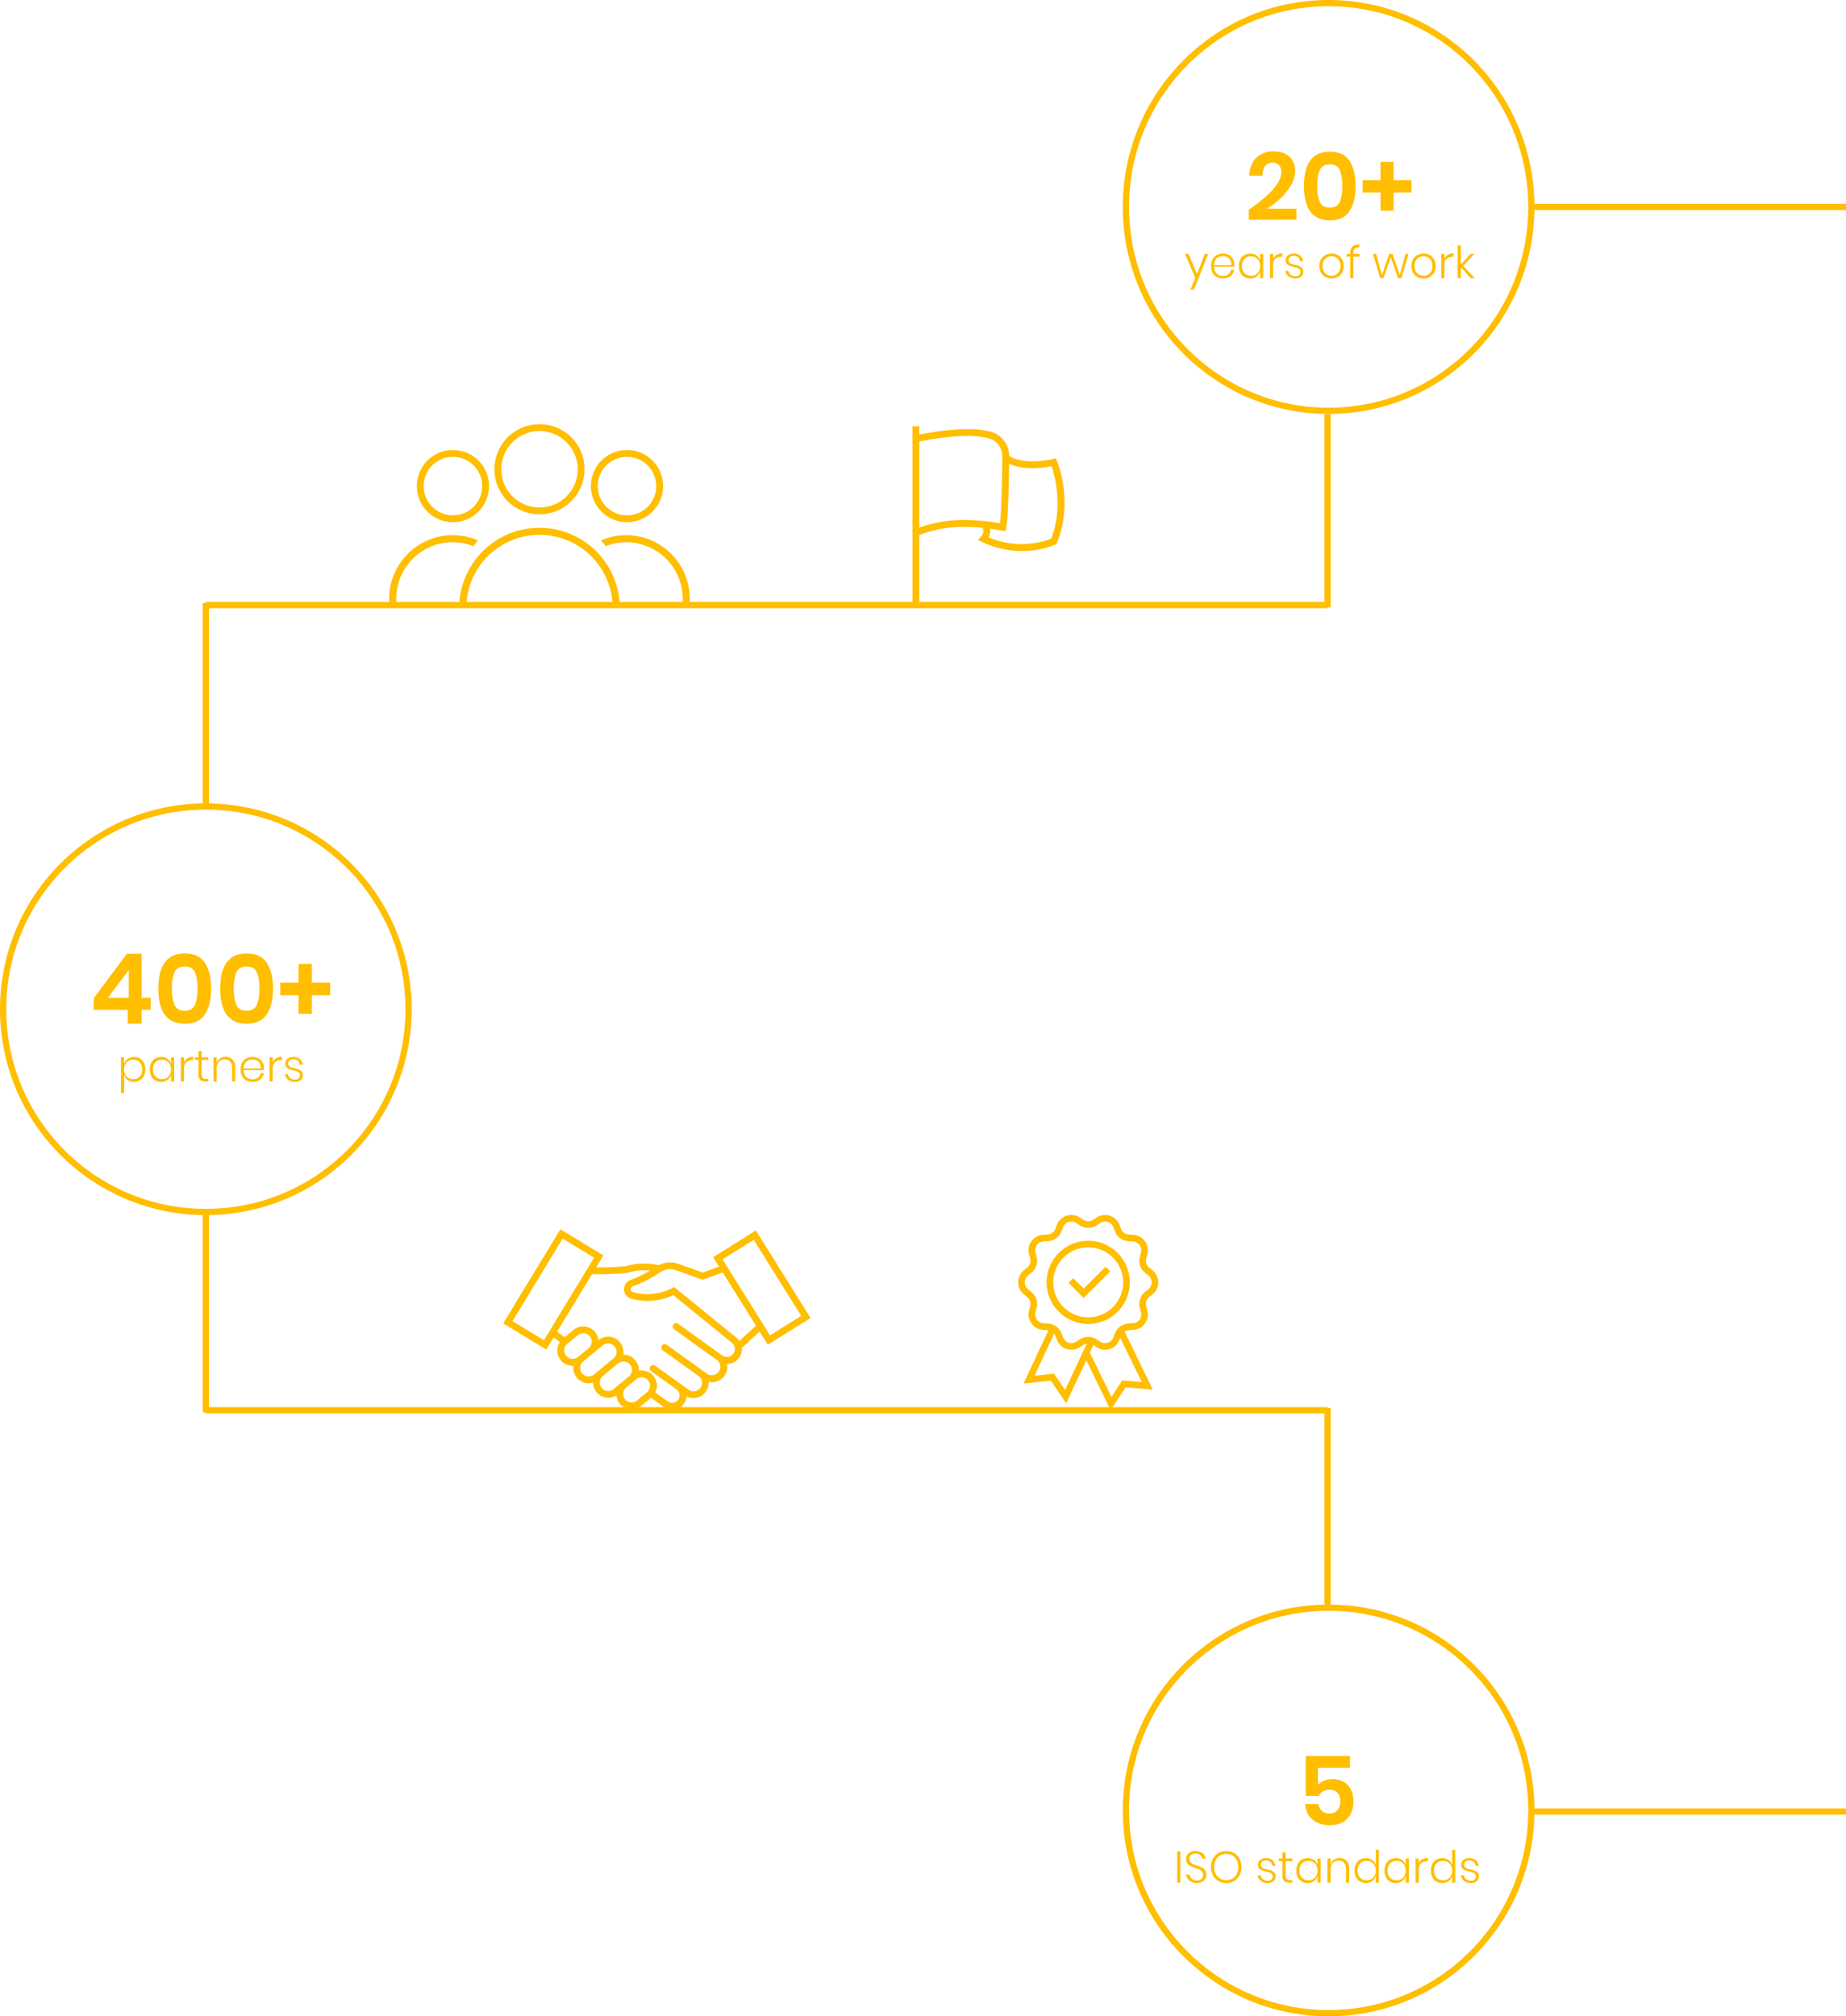 <svg xmlns="http://www.w3.org/2000/svg" width="829.559" height="906" viewBox="0 0 829.559 906">
  <g id="eng" transform="translate(811.232 -4826.5)">
    <g id="Path_5710" data-name="Path 5710" transform="translate(-306.674 4826.5)" fill="none">
      <path d="M92.5,0C143.586,0,185,41.638,185,93s-41.414,93-92.5,93S0,144.362,0,93,41.414,0,92.5,0Z" stroke="none"/>
      <path d="M 92.5 2.8 C 86.413 2.8 80.331 3.416 74.422 4.632 C 68.665 5.816 63.002 7.584 57.591 9.885 C 52.276 12.145 47.151 14.942 42.356 18.199 C 37.605 21.426 33.138 25.132 29.078 29.214 C 25.018 33.296 21.331 37.788 18.122 42.564 C 14.881 47.387 12.098 52.542 9.85 57.886 C 7.56 63.329 5.802 69.025 4.623 74.816 C 3.413 80.759 2.8 86.877 2.8 93 C 2.8 99.123 3.413 105.241 4.623 111.184 C 5.802 116.975 7.56 122.671 9.85 128.114 C 12.098 133.458 14.881 138.613 18.122 143.436 C 21.331 148.212 25.018 152.704 29.078 156.786 C 33.138 160.868 37.605 164.574 42.356 167.801 C 47.151 171.058 52.276 173.855 57.591 176.115 C 63.002 178.416 68.665 180.184 74.422 181.368 C 80.331 182.584 86.413 183.2 92.5 183.2 C 98.587 183.2 104.669 182.584 110.578 181.368 C 116.335 180.184 121.998 178.416 127.409 176.115 C 132.724 173.855 137.849 171.058 142.644 167.801 C 147.395 164.574 151.862 160.868 155.922 156.786 C 159.982 152.704 163.669 148.212 166.878 143.436 C 170.119 138.613 172.902 133.458 175.15 128.114 C 177.44 122.671 179.198 116.975 180.377 111.184 C 181.587 105.241 182.2 99.123 182.2 93 C 182.2 86.877 181.587 80.759 180.377 74.816 C 179.198 69.025 177.44 63.329 175.15 57.886 C 172.902 52.542 170.119 47.387 166.878 42.564 C 163.669 37.788 159.982 33.296 155.922 29.214 C 151.862 25.132 147.395 21.426 142.644 18.199 C 137.849 14.942 132.724 12.145 127.409 9.885 C 121.998 7.584 116.335 5.816 110.578 4.632 C 104.669 3.416 98.587 2.8 92.5 2.8 M 92.5 0 C 143.586 0 185 41.638 185 93 C 185 144.362 143.586 186 92.5 186 C 41.414 186 0 144.362 0 93 C 0 41.638 41.414 0 92.5 0 Z" stroke="none" fill="#ffbe00"/>
    </g>
    <g id="Path_5713" data-name="Path 5713" transform="translate(-811.232 5187.5)" fill="none">
      <path d="M92.5,0A92.5,92.5,0,1,1,0,92.5,92.5,92.5,0,0,1,92.5,0Z" stroke="none"/>
      <path d="M 92.5 2.8 C 86.412 2.8 80.329 3.413 74.419 4.622 C 68.661 5.801 62.998 7.559 57.586 9.848 C 52.271 12.096 47.145 14.878 42.35 18.118 C 37.599 21.327 33.132 25.013 29.073 29.073 C 25.013 33.132 21.327 37.599 18.118 42.35 C 14.878 47.145 12.096 52.271 9.848 57.586 C 7.559 62.998 5.801 68.661 4.622 74.419 C 3.413 80.329 2.8 86.412 2.8 92.5 C 2.8 98.588 3.413 104.671 4.622 110.581 C 5.801 116.339 7.559 122.002 9.848 127.414 C 12.096 132.729 14.878 137.855 18.118 142.65 C 21.327 147.401 25.013 151.868 29.073 155.927 C 33.132 159.987 37.599 163.673 42.35 166.882 C 47.145 170.122 52.271 172.904 57.586 175.152 C 62.998 177.441 68.661 179.199 74.419 180.378 C 80.329 181.587 86.412 182.2 92.5 182.2 C 98.588 182.2 104.671 181.587 110.581 180.378 C 116.339 179.199 122.002 177.441 127.414 175.152 C 132.729 172.904 137.855 170.122 142.65 166.882 C 147.401 163.673 151.868 159.987 155.927 155.927 C 159.987 151.868 163.673 147.401 166.882 142.65 C 170.122 137.855 172.904 132.729 175.152 127.414 C 177.441 122.002 179.199 116.339 180.378 110.581 C 181.587 104.671 182.2 98.588 182.2 92.5 C 182.2 86.412 181.587 80.329 180.378 74.419 C 179.199 68.661 177.441 62.998 175.152 57.586 C 172.904 52.271 170.122 47.145 166.882 42.35 C 163.673 37.599 159.987 33.132 155.927 29.073 C 151.868 25.013 147.401 21.327 142.65 18.118 C 137.855 14.878 132.729 12.096 127.414 9.848 C 122.002 7.559 116.339 5.801 110.581 4.622 C 104.671 3.413 98.588 2.8 92.5 2.8 M 92.5 0 C 143.586 0 185 41.414 185 92.5 C 185 143.586 143.586 185 92.5 185 C 41.414 185 0 143.586 0 92.5 C 0 41.414 41.414 0 92.5 0 Z" stroke="none" fill="#ffbe00"/>
    </g>
    <g id="Path_5706" data-name="Path 5706" transform="translate(-306.674 5547.5)" fill="none">
      <path d="M92.5,0A92.5,92.5,0,1,1,0,92.5,92.5,92.5,0,0,1,92.5,0Z" stroke="none"/>
      <path d="M 92.5 2.8 C 86.412 2.8 80.329 3.413 74.419 4.622 C 68.661 5.801 62.998 7.559 57.586 9.848 C 52.271 12.096 47.145 14.878 42.35 18.118 C 37.599 21.327 33.132 25.013 29.073 29.073 C 25.013 33.132 21.327 37.599 18.118 42.35 C 14.878 47.145 12.096 52.271 9.848 57.586 C 7.559 62.998 5.801 68.661 4.622 74.419 C 3.413 80.329 2.8 86.412 2.8 92.5 C 2.8 98.588 3.413 104.671 4.622 110.581 C 5.801 116.339 7.559 122.002 9.848 127.414 C 12.096 132.729 14.878 137.855 18.118 142.65 C 21.327 147.401 25.013 151.868 29.073 155.927 C 33.132 159.987 37.599 163.673 42.35 166.882 C 47.145 170.122 52.271 172.904 57.586 175.152 C 62.998 177.441 68.661 179.199 74.419 180.378 C 80.329 181.587 86.412 182.2 92.5 182.2 C 98.588 182.2 104.671 181.587 110.581 180.378 C 116.339 179.199 122.002 177.441 127.414 175.152 C 132.729 172.904 137.855 170.122 142.65 166.882 C 147.401 163.673 151.868 159.987 155.927 155.927 C 159.987 151.868 163.673 147.401 166.882 142.65 C 170.122 137.855 172.904 132.729 175.152 127.414 C 177.441 122.002 179.199 116.339 180.378 110.581 C 181.587 104.671 182.2 98.588 182.2 92.5 C 182.2 86.412 181.587 80.329 180.378 74.419 C 179.199 68.661 177.441 62.998 175.152 57.586 C 172.904 52.271 170.122 47.145 166.882 42.35 C 163.673 37.599 159.987 33.132 155.927 29.073 C 151.868 25.013 147.401 21.327 142.65 18.118 C 137.855 14.878 132.729 12.096 127.414 9.848 C 122.002 7.559 116.339 5.801 110.581 4.622 C 104.671 3.413 98.588 2.8 92.5 2.8 M 92.5 0 C 143.586 0 185 41.414 185 92.5 C 185 143.586 143.586 185 92.5 185 C 41.414 185 0 143.586 0 92.5 C 0 41.414 41.414 0 92.5 0 Z" stroke="none" fill="#ffbe00"/>
    </g>
    <path id="Path_5711" data-name="Path 5711" d="M-36.335-4.773q14.577-10.1,14.577-16.77a4.821,4.821,0,0,0-.968-3.182,3.725,3.725,0,0,0-3.031-1.161q-4.257,0-4.515,5.805h-5.891q.258-5.375,3.268-8.149A10.8,10.8,0,0,1-25.284-31q4.687,0,7.2,2.429A8.582,8.582,0,0,1-15.566-22.1a12.577,12.577,0,0,1-1.871,6.385,25.923,25.923,0,0,1-4.752,5.891A37.308,37.308,0,0,1-28.251-5.2h13.287V-.258H-36.335Zm24.768-10.664Q-11.567,0,.043,0,6.192,0,8.9-4.128T11.61-15.437q0-7.138-2.709-11.266T.043-30.831Q-11.567-30.831-11.567-15.437Zm17.2,0a18.01,18.01,0,0,1-1.139,7.2Q3.354-5.719.043-5.719q-3.354,0-4.494-2.516a18.01,18.01,0,0,1-1.139-7.2A17.873,17.873,0,0,1-4.451-22.6q1.14-2.516,4.494-2.516,3.311,0,4.451,2.516A17.873,17.873,0,0,1,5.633-15.437Zm31.089,2.924H28.681v8.17H22.833v-8.17H14.792V-18.06h8.041v-8.213h5.848v8.213h8.041ZM-63.46,15.08l3.8,9.1,3.5-9.1h1.56l-6.42,16.08h-1.6l2.2-5.28-4.6-10.8Zm15.4,9.9a4.054,4.054,0,0,0,2.48-.74,2.972,2.972,0,0,0,1.2-2h1.48a4.445,4.445,0,0,1-1.66,2.82A5.36,5.36,0,0,1-48,26.14a5.622,5.622,0,0,1-2.77-.67,4.694,4.694,0,0,1-1.89-1.94,6.245,6.245,0,0,1-.68-2.99,6.245,6.245,0,0,1,.68-2.99,4.694,4.694,0,0,1,1.89-1.94A5.623,5.623,0,0,1-48,14.94a5.481,5.481,0,0,1,2.77.67,4.548,4.548,0,0,1,1.78,1.79,5.019,5.019,0,0,1,.61,2.44,5.975,5.975,0,0,1-.08,1.02h-9.04a4.607,4.607,0,0,0,.57,2.31,3.439,3.439,0,0,0,1.43,1.37A4.189,4.189,0,0,0-48.06,24.98Zm.06-8.9a4.277,4.277,0,0,0-1.94.44,3.472,3.472,0,0,0-1.43,1.35,4.59,4.59,0,0,0-.59,2.27h7.72a4.029,4.029,0,0,0-.44-2.26,3.274,3.274,0,0,0-1.4-1.36A4.233,4.233,0,0,0-48,16.08Zm12.28-1.14a4.646,4.646,0,0,1,2.83.86,4.352,4.352,0,0,1,1.61,2.28v-3h1.38V26h-1.38V23a4.352,4.352,0,0,1-1.61,2.28,4.646,4.646,0,0,1-2.83.86,5.176,5.176,0,0,1-2.65-.68,4.642,4.642,0,0,1-1.82-1.95,6.436,6.436,0,0,1-.65-2.97,6.482,6.482,0,0,1,.65-2.99,4.6,4.6,0,0,1,1.81-1.94A5.221,5.221,0,0,1-35.72,14.94Zm.36,1.24a3.876,3.876,0,0,0-2.95,1.17,4.446,4.446,0,0,0-1.11,3.19,4.446,4.446,0,0,0,1.11,3.19,3.876,3.876,0,0,0,2.95,1.17,4.085,4.085,0,0,0,2.09-.54,3.8,3.8,0,0,0,1.46-1.53,4.779,4.779,0,0,0,.53-2.29,4.779,4.779,0,0,0-.53-2.29,3.8,3.8,0,0,0-1.46-1.53A4.085,4.085,0,0,0-35.36,16.18Zm9.92,1.16a3.689,3.689,0,0,1,1.54-1.82,4.9,4.9,0,0,1,2.58-.64V16.4h-.46a4,4,0,0,0-2.62.85,3.378,3.378,0,0,0-1.04,2.77V26h-1.42V15.08h1.42Zm9.28-2.4a4.2,4.2,0,0,1,2.86.94,4.03,4.03,0,0,1,1.32,2.54h-1.34a2.711,2.711,0,0,0-.87-1.75,2.853,2.853,0,0,0-2.01-.69,2.492,2.492,0,0,0-1.69.53,1.775,1.775,0,0,0-.61,1.41,1.453,1.453,0,0,0,.39,1.06,2.537,2.537,0,0,0,.97.61,13.363,13.363,0,0,0,1.56.43,14.031,14.031,0,0,1,1.93.57,3.11,3.11,0,0,1,1.25.91,2.532,2.532,0,0,1,.52,1.68,2.676,2.676,0,0,1-.97,2.13,3.817,3.817,0,0,1-2.57.83,4.882,4.882,0,0,1-3.08-.93,3.721,3.721,0,0,1-1.42-2.55h1.36a2.571,2.571,0,0,0,.94,1.76,3.371,3.371,0,0,0,2.22.68,2.286,2.286,0,0,0,1.62-.54,1.826,1.826,0,0,0,.58-1.4,1.557,1.557,0,0,0-.4-1.12,2.5,2.5,0,0,0-.99-.63,15.843,15.843,0,0,0-1.61-.45,14.378,14.378,0,0,1-1.89-.56,3.014,3.014,0,0,1-1.21-.87,2.411,2.411,0,0,1-.5-1.61,2.678,2.678,0,0,1,.98-2.16A4.016,4.016,0,0,1-16.16,14.94Zm16.98,0a5.737,5.737,0,0,1,2.79.67,4.786,4.786,0,0,1,1.93,1.94,6.1,6.1,0,0,1,.7,2.99,6.042,6.042,0,0,1-.7,2.98,4.869,4.869,0,0,1-1.93,1.94,5.669,5.669,0,0,1-2.79.68,5.726,5.726,0,0,1-2.8-.68,4.9,4.9,0,0,1-1.95-1.95,5.987,5.987,0,0,1-.71-2.97,6.03,6.03,0,0,1,.71-2.99,4.833,4.833,0,0,1,1.95-1.94A5.8,5.8,0,0,1,.82,14.94Zm0,1.22a4.259,4.259,0,0,0-2,.48,3.609,3.609,0,0,0-1.48,1.47,4.87,4.87,0,0,0-.56,2.43,4.813,4.813,0,0,0,.56,2.42,3.624,3.624,0,0,0,1.48,1.46,4.259,4.259,0,0,0,2,.48,4.159,4.159,0,0,0,1.97-.48,3.642,3.642,0,0,0,1.47-1.46,4.813,4.813,0,0,0,.56-2.42,4.87,4.87,0,0,0-.56-2.43,3.627,3.627,0,0,0-1.47-1.47A4.159,4.159,0,0,0,.82,16.16Zm12.54-3.98a3.05,3.05,0,0,0-2.13.55,2.525,2.525,0,0,0-.61,1.91v.44h2.74v1.24H10.62V26H9.22V16.32H7.6V15.08H9.22v-.54a3.569,3.569,0,0,1,1-2.76,4.283,4.283,0,0,1,3.14-.84Zm22.06,2.9L32.2,26H30.72l-3.28-9.28L24.12,26H22.66L19.44,15.08h1.42l2.6,9.46,3.28-9.46h1.44l3.3,9.46,2.58-9.46Zm6.74-.14a5.737,5.737,0,0,1,2.79.67,4.786,4.786,0,0,1,1.93,1.94,6.1,6.1,0,0,1,.7,2.99,6.042,6.042,0,0,1-.7,2.98,4.869,4.869,0,0,1-1.93,1.94,5.669,5.669,0,0,1-2.79.68,5.726,5.726,0,0,1-2.8-.68,4.9,4.9,0,0,1-1.95-1.95,5.987,5.987,0,0,1-.71-2.97,6.03,6.03,0,0,1,.71-2.99,4.833,4.833,0,0,1,1.95-1.94A5.8,5.8,0,0,1,42.16,14.94Zm0,1.22a4.259,4.259,0,0,0-2,.48,3.609,3.609,0,0,0-1.48,1.47,4.87,4.87,0,0,0-.56,2.43,4.813,4.813,0,0,0,.56,2.42,3.624,3.624,0,0,0,1.48,1.46,4.259,4.259,0,0,0,2,.48,4.159,4.159,0,0,0,1.97-.48,3.642,3.642,0,0,0,1.47-1.46,4.813,4.813,0,0,0,.56-2.42,4.87,4.87,0,0,0-.56-2.43,3.627,3.627,0,0,0-1.47-1.47A4.159,4.159,0,0,0,42.16,16.16Zm9.36,1.18a3.689,3.689,0,0,1,1.54-1.82,4.9,4.9,0,0,1,2.58-.64V16.4h-.46a4,4,0,0,0-2.62.85,3.378,3.378,0,0,0-1.04,2.77V26H50.1V15.08h1.42ZM63.34,26l-4.42-5v5H57.5V11.2h1.42v8.68l4.34-4.8H65l-5.02,5.4L65.14,26Z" transform="translate(-213.674 4925.5)" fill="#ffbe00"/>
    <path id="Path_5714" data-name="Path 5714" d="M-52.888-6.248V-11.4l14.872-20.02h6.644v19.8h4.048v5.368h-4.048V0H-37.62V-6.248Zm15.752-17.908-9.416,12.54h9.416Zm13.288,8.36q0,15.8,11.88,15.8Q-5.676,0-2.9-4.224T-.132-15.8q0-7.3-2.772-11.528t-9.064-4.224Q-23.848-31.548-23.848-15.8Zm17.6,0a18.429,18.429,0,0,1-1.166,7.37Q-8.58-5.852-11.968-5.852q-3.432,0-4.6-2.574a18.429,18.429,0,0,1-1.166-7.37,18.288,18.288,0,0,1,1.166-7.326q1.166-2.574,4.6-2.574,3.388,0,4.554,2.574A18.288,18.288,0,0,1-6.248-15.8Zm10.208,0Q3.96,0,15.84,0,22.132,0,24.9-4.224T27.676-15.8q0-7.3-2.772-11.528T15.84-31.548Q3.96-31.548,3.96-15.8Zm17.6,0a18.429,18.429,0,0,1-1.166,7.37Q19.228-5.852,15.84-5.852q-3.432,0-4.6-2.574a18.429,18.429,0,0,1-1.166-7.37,18.288,18.288,0,0,1,1.166-7.326q1.166-2.574,4.6-2.574,3.388,0,4.554,2.574A18.288,18.288,0,0,1,21.56-15.8ZM53.372-12.8H45.144v8.36H39.16V-12.8H30.932V-18.48H39.16v-8.4h5.984v8.4h8.228ZM-34.8,14.94a5.167,5.167,0,0,1,2.65.67,4.616,4.616,0,0,1,1.8,1.94,6.482,6.482,0,0,1,.65,2.99,6.436,6.436,0,0,1-.65,2.97,4.662,4.662,0,0,1-1.81,1.95,5.122,5.122,0,0,1-2.64.68,4.635,4.635,0,0,1-2.84-.86A4.372,4.372,0,0,1-39.24,23v8.16h-1.4V15.08h1.4v3a4.372,4.372,0,0,1,1.6-2.28A4.635,4.635,0,0,1-34.8,14.94Zm-.38,1.24a4.085,4.085,0,0,0-2.09.54,3.735,3.735,0,0,0-1.45,1.53,4.854,4.854,0,0,0-.52,2.29,4.854,4.854,0,0,0,.52,2.29,3.735,3.735,0,0,0,1.45,1.53,4.085,4.085,0,0,0,2.09.54,3.869,3.869,0,0,0,2.96-1.17,4.47,4.47,0,0,0,1.1-3.19,4.47,4.47,0,0,0-1.1-3.19A3.869,3.869,0,0,0-35.18,16.18Zm12.6-1.24a4.646,4.646,0,0,1,2.83.86,4.352,4.352,0,0,1,1.61,2.28v-3h1.38V26h-1.38V23a4.352,4.352,0,0,1-1.61,2.28,4.646,4.646,0,0,1-2.83.86,5.176,5.176,0,0,1-2.65-.68,4.642,4.642,0,0,1-1.82-1.95,6.436,6.436,0,0,1-.65-2.97,6.482,6.482,0,0,1,.65-2.99,4.6,4.6,0,0,1,1.81-1.94A5.221,5.221,0,0,1-22.58,14.94Zm.36,1.24a3.876,3.876,0,0,0-2.95,1.17,4.446,4.446,0,0,0-1.11,3.19,4.446,4.446,0,0,0,1.11,3.19,3.876,3.876,0,0,0,2.95,1.17,4.085,4.085,0,0,0,2.09-.54,3.8,3.8,0,0,0,1.46-1.53,4.779,4.779,0,0,0,.53-2.29,4.779,4.779,0,0,0-.53-2.29,3.8,3.8,0,0,0-1.46-1.53A4.085,4.085,0,0,0-22.22,16.18Zm9.92,1.16a3.689,3.689,0,0,1,1.54-1.82,4.9,4.9,0,0,1,2.58-.64V16.4h-.46a4,4,0,0,0-2.62.85,3.378,3.378,0,0,0-1.04,2.77V26h-1.42V15.08h1.42Zm10.94,7.42V26h-1.3a3.289,3.289,0,0,1-2.36-.75,3.41,3.41,0,0,1-.78-2.53V16.3H-7.46V15.08H-5.8V12.32h1.42v2.76h3V16.3h-3v6.44a2.286,2.286,0,0,0,.42,1.59,2.034,2.034,0,0,0,1.48.43ZM6.4,14.88a4.143,4.143,0,0,1,3.09,1.21,4.861,4.861,0,0,1,1.19,3.55V26H9.3V19.74a3.819,3.819,0,0,0-.9-2.73,3.226,3.226,0,0,0-2.46-.95,3.381,3.381,0,0,0-2.61,1.05,4.4,4.4,0,0,0-.97,3.09V26H.94V15.08H2.36v2.68a3.793,3.793,0,0,1,1.52-2.14A4.409,4.409,0,0,1,6.4,14.88Zm12,10.1a4.054,4.054,0,0,0,2.48-.74,2.972,2.972,0,0,0,1.2-2h1.48a4.445,4.445,0,0,1-1.66,2.82,5.36,5.36,0,0,1-3.44,1.08,5.622,5.622,0,0,1-2.77-.67,4.694,4.694,0,0,1-1.89-1.94,6.245,6.245,0,0,1-.68-2.99,6.245,6.245,0,0,1,.68-2.99,4.694,4.694,0,0,1,1.89-1.94,5.623,5.623,0,0,1,2.77-.67,5.481,5.481,0,0,1,2.77.67,4.548,4.548,0,0,1,1.78,1.79,5.019,5.019,0,0,1,.61,2.44,5.975,5.975,0,0,1-.08,1.02H14.5a4.607,4.607,0,0,0,.57,2.31,3.439,3.439,0,0,0,1.43,1.37A4.189,4.189,0,0,0,18.4,24.98Zm.06-8.9a4.277,4.277,0,0,0-1.94.44,3.472,3.472,0,0,0-1.43,1.35,4.59,4.59,0,0,0-.59,2.27h7.72a4.029,4.029,0,0,0-.44-2.26,3.274,3.274,0,0,0-1.4-1.36A4.233,4.233,0,0,0,18.46,16.08Zm9.1,1.26a3.689,3.689,0,0,1,1.54-1.82,4.9,4.9,0,0,1,2.58-.64V16.4h-.46a4,4,0,0,0-2.62.85,3.378,3.378,0,0,0-1.04,2.77V26H26.14V15.08h1.42Zm9.28-2.4a4.2,4.2,0,0,1,2.86.94,4.03,4.03,0,0,1,1.32,2.54H39.68a2.711,2.711,0,0,0-.87-1.75,2.853,2.853,0,0,0-2.01-.69,2.492,2.492,0,0,0-1.69.53,1.775,1.775,0,0,0-.61,1.41,1.453,1.453,0,0,0,.39,1.06,2.537,2.537,0,0,0,.97.61,13.363,13.363,0,0,0,1.56.43,14.031,14.031,0,0,1,1.93.57,3.11,3.11,0,0,1,1.25.91,2.532,2.532,0,0,1,.52,1.68,2.676,2.676,0,0,1-.97,2.13,3.817,3.817,0,0,1-2.57.83,4.882,4.882,0,0,1-3.08-.93,3.721,3.721,0,0,1-1.42-2.55h1.36a2.571,2.571,0,0,0,.94,1.76,3.371,3.371,0,0,0,2.22.68,2.286,2.286,0,0,0,1.62-.54,1.826,1.826,0,0,0,.58-1.4,1.557,1.557,0,0,0-.4-1.12,2.5,2.5,0,0,0-.99-.63,15.843,15.843,0,0,0-1.61-.45,14.378,14.378,0,0,1-1.89-.56,3.014,3.014,0,0,1-1.21-.87,2.411,2.411,0,0,1-.5-1.61,2.678,2.678,0,0,1,.98-2.16A4.016,4.016,0,0,1,36.84,14.94Z" transform="translate(-716.232 5286.5)" fill="#ffbe00"/>
    <path id="Path_5707" data-name="Path 5707" d="M10.127-25.628H-4.279v7.654a6.945,6.945,0,0,1,2.731-1.871A10.109,10.109,0,0,1,2.3-20.554,9.406,9.406,0,0,1,7.525-19.2a8.236,8.236,0,0,1,3.1,3.612,12.125,12.125,0,0,1,1.01,5.01A10.945,10.945,0,0,1,8.9-2.8Q6.17.129,1.1.129A13.128,13.128,0,0,1-4.666-1.054,9.2,9.2,0,0,1-8.493-4.365,9.79,9.79,0,0,1-10-9.331h5.891A5.269,5.269,0,0,0-2.516-6.257,4.718,4.718,0,0,0,.8-5.117,4.484,4.484,0,0,0,4.515-6.644,6.3,6.3,0,0,0,5.74-10.707a5.157,5.157,0,0,0-1.29-3.741A4.851,4.851,0,0,0,.8-15.781a5.41,5.41,0,0,0-2.924.752,4.483,4.483,0,0,0-1.763,2H-9.783V-30.96H10.127ZM-66.12,11.9V26h-1.42V11.9Zm11.64,10.52a3.813,3.813,0,0,1-.45,1.81,3.42,3.42,0,0,1-1.39,1.38,4.709,4.709,0,0,1-2.34.53,5.608,5.608,0,0,1-2.42-.5,4.307,4.307,0,0,1-1.69-1.37,3.874,3.874,0,0,1-.73-1.95h1.48a3.14,3.14,0,0,0,.46,1.24,2.989,2.989,0,0,0,1.1,1.03,3.463,3.463,0,0,0,1.74.41,2.753,2.753,0,0,0,2.05-.72,2.485,2.485,0,0,0,.71-1.82,2.381,2.381,0,0,0-.47-1.53,3.165,3.165,0,0,0-1.16-.91,16.562,16.562,0,0,0-1.89-.7,16.77,16.77,0,0,1-2.13-.81,3.657,3.657,0,0,1-1.37-1.15,3.328,3.328,0,0,1-.56-2.02,3.322,3.322,0,0,1,1.12-2.6,4.46,4.46,0,0,1,3.08-1,4.782,4.782,0,0,1,3.17.98,3.842,3.842,0,0,1,1.39,2.44h-1.5a2.914,2.914,0,0,0-.95-1.6,3.02,3.02,0,0,0-2.11-.7,2.922,2.922,0,0,0-1.98.64,2.228,2.228,0,0,0-.74,1.78,2.226,2.226,0,0,0,.46,1.46,3.06,3.06,0,0,0,1.13.86q.67.3,1.83.68a16.493,16.493,0,0,1,2.17.82,3.73,3.73,0,0,1,1.41,1.2A3.533,3.533,0,0,1-54.48,22.42Zm8.96-10.68a6.8,6.8,0,0,1,3.52.92,6.516,6.516,0,0,1,2.45,2.56,7.672,7.672,0,0,1,.89,3.72,7.73,7.73,0,0,1-.89,3.73A6.5,6.5,0,0,1-42,25.24a6.8,6.8,0,0,1-3.52.92,6.8,6.8,0,0,1-3.52-.92,6.5,6.5,0,0,1-2.45-2.57,7.73,7.73,0,0,1-.89-3.73,7.672,7.672,0,0,1,.89-3.72,6.516,6.516,0,0,1,2.45-2.56A6.8,6.8,0,0,1-45.52,11.74Zm0,1.3a5.381,5.381,0,0,0-2.77.72,5.081,5.081,0,0,0-1.94,2.06,6.568,6.568,0,0,0-.71,3.12,6.568,6.568,0,0,0,.71,3.12,5.081,5.081,0,0,0,1.94,2.06,5.381,5.381,0,0,0,2.77.72,5.38,5.38,0,0,0,2.77-.72,5.081,5.081,0,0,0,1.94-2.06,6.568,6.568,0,0,0,.71-3.12,6.568,6.568,0,0,0-.71-3.12,5.081,5.081,0,0,0-1.94-2.06A5.381,5.381,0,0,0-45.52,13.04Zm17.92,1.9a4.2,4.2,0,0,1,2.86.94,4.03,4.03,0,0,1,1.32,2.54h-1.34a2.711,2.711,0,0,0-.87-1.75,2.853,2.853,0,0,0-2.01-.69,2.492,2.492,0,0,0-1.69.53,1.775,1.775,0,0,0-.61,1.41,1.453,1.453,0,0,0,.39,1.06,2.537,2.537,0,0,0,.97.61,13.363,13.363,0,0,0,1.56.43,14.031,14.031,0,0,1,1.93.57,3.11,3.11,0,0,1,1.25.91,2.532,2.532,0,0,1,.52,1.68,2.676,2.676,0,0,1-.97,2.13,3.817,3.817,0,0,1-2.57.83,4.882,4.882,0,0,1-3.08-.93,3.721,3.721,0,0,1-1.42-2.55H-30a2.571,2.571,0,0,0,.94,1.76,3.371,3.371,0,0,0,2.22.68,2.286,2.286,0,0,0,1.62-.54,1.826,1.826,0,0,0,.58-1.4,1.557,1.557,0,0,0-.4-1.12,2.5,2.5,0,0,0-.99-.63,15.843,15.843,0,0,0-1.61-.45,14.378,14.378,0,0,1-1.89-.56,3.014,3.014,0,0,1-1.21-.87,2.411,2.411,0,0,1-.5-1.61,2.678,2.678,0,0,1,.98-2.16A4.016,4.016,0,0,1-27.6,14.94Zm11.8,9.82V26h-1.3a3.289,3.289,0,0,1-2.36-.75,3.41,3.41,0,0,1-.78-2.53V16.3H-21.9V15.08h1.66V12.32h1.42v2.76h3V16.3h-3v6.44a2.286,2.286,0,0,0,.42,1.59,2.034,2.034,0,0,0,1.48.43Zm6.9-9.82a4.646,4.646,0,0,1,2.83.86,4.352,4.352,0,0,1,1.61,2.28v-3h1.38V26H-4.46V23a4.352,4.352,0,0,1-1.61,2.28,4.646,4.646,0,0,1-2.83.86,5.176,5.176,0,0,1-2.65-.68,4.642,4.642,0,0,1-1.82-1.95,6.436,6.436,0,0,1-.65-2.97,6.482,6.482,0,0,1,.65-2.99,4.6,4.6,0,0,1,1.81-1.94A5.221,5.221,0,0,1-8.9,14.94Zm.36,1.24a3.876,3.876,0,0,0-2.95,1.17,4.446,4.446,0,0,0-1.11,3.19,4.446,4.446,0,0,0,1.11,3.19A3.876,3.876,0,0,0-8.54,24.9a4.085,4.085,0,0,0,2.09-.54,3.8,3.8,0,0,0,1.46-1.53,4.779,4.779,0,0,0,.53-2.29,4.779,4.779,0,0,0-.53-2.29,3.8,3.8,0,0,0-1.46-1.53A4.085,4.085,0,0,0-8.54,16.18Zm13.96-1.3a4.143,4.143,0,0,1,3.09,1.21A4.861,4.861,0,0,1,9.7,19.64V26H8.32V19.74a3.819,3.819,0,0,0-.9-2.73,3.226,3.226,0,0,0-2.46-.95,3.381,3.381,0,0,0-2.61,1.05,4.4,4.4,0,0,0-.97,3.09V26H-.04V15.08H1.38v2.68A3.793,3.793,0,0,1,2.9,15.62,4.409,4.409,0,0,1,5.42,14.88Zm11.84.06a4.646,4.646,0,0,1,2.83.86,4.246,4.246,0,0,1,1.59,2.28V11.2h1.4V26h-1.4V23a4.246,4.246,0,0,1-1.59,2.28,4.646,4.646,0,0,1-2.83.86,5.176,5.176,0,0,1-2.65-.68,4.642,4.642,0,0,1-1.82-1.95,6.436,6.436,0,0,1-.65-2.97,6.482,6.482,0,0,1,.65-2.99,4.6,4.6,0,0,1,1.81-1.94A5.221,5.221,0,0,1,17.26,14.94Zm.36,1.24a3.876,3.876,0,0,0-2.95,1.17,4.446,4.446,0,0,0-1.11,3.19,4.446,4.446,0,0,0,1.11,3.19,3.876,3.876,0,0,0,2.95,1.17,4.085,4.085,0,0,0,2.09-.54,3.8,3.8,0,0,0,1.46-1.53,5.212,5.212,0,0,0,0-4.58,3.8,3.8,0,0,0-1.46-1.53A4.085,4.085,0,0,0,17.62,16.18Zm13.1-1.24a4.646,4.646,0,0,1,2.83.86,4.352,4.352,0,0,1,1.61,2.28v-3h1.38V26H35.16V23a4.352,4.352,0,0,1-1.61,2.28,4.646,4.646,0,0,1-2.83.86,5.176,5.176,0,0,1-2.65-.68,4.642,4.642,0,0,1-1.82-1.95,6.436,6.436,0,0,1-.65-2.97,6.482,6.482,0,0,1,.65-2.99,4.6,4.6,0,0,1,1.81-1.94A5.221,5.221,0,0,1,30.72,14.94Zm.36,1.24a3.876,3.876,0,0,0-2.95,1.17,4.446,4.446,0,0,0-1.11,3.19,4.446,4.446,0,0,0,1.11,3.19,3.876,3.876,0,0,0,2.95,1.17,4.085,4.085,0,0,0,2.09-.54,3.8,3.8,0,0,0,1.46-1.53,5.212,5.212,0,0,0,0-4.58,3.8,3.8,0,0,0-1.46-1.53A4.085,4.085,0,0,0,31.08,16.18ZM41,17.34a3.689,3.689,0,0,1,1.54-1.82,4.9,4.9,0,0,1,2.58-.64V16.4h-.46a4,4,0,0,0-2.62.85A3.378,3.378,0,0,0,41,20.02V26H39.58V15.08H41Zm10.58-2.4a4.646,4.646,0,0,1,2.83.86A4.246,4.246,0,0,1,56,18.08V11.2h1.4V26H56V23a4.246,4.246,0,0,1-1.59,2.28,4.646,4.646,0,0,1-2.83.86,5.176,5.176,0,0,1-2.65-.68,4.642,4.642,0,0,1-1.82-1.95,6.436,6.436,0,0,1-.65-2.97,6.482,6.482,0,0,1,.65-2.99,4.6,4.6,0,0,1,1.81-1.94A5.221,5.221,0,0,1,51.58,14.94Zm.36,1.24a3.876,3.876,0,0,0-2.95,1.17,4.446,4.446,0,0,0-1.11,3.19,4.446,4.446,0,0,0,1.11,3.19,3.876,3.876,0,0,0,2.95,1.17,4.085,4.085,0,0,0,2.09-.54,3.8,3.8,0,0,0,1.46-1.53,5.212,5.212,0,0,0,0-4.58,3.8,3.8,0,0,0-1.46-1.53A4.085,4.085,0,0,0,51.94,16.18Zm11.8-1.24a4.2,4.2,0,0,1,2.86.94,4.03,4.03,0,0,1,1.32,2.54H66.58a2.711,2.711,0,0,0-.87-1.75,2.853,2.853,0,0,0-2.01-.69,2.492,2.492,0,0,0-1.69.53,1.775,1.775,0,0,0-.61,1.41,1.453,1.453,0,0,0,.39,1.06,2.537,2.537,0,0,0,.97.61,13.363,13.363,0,0,0,1.56.43,14.031,14.031,0,0,1,1.93.57,3.111,3.111,0,0,1,1.25.91,2.532,2.532,0,0,1,.52,1.68,2.676,2.676,0,0,1-.97,2.13,3.817,3.817,0,0,1-2.57.83,4.882,4.882,0,0,1-3.08-.93,3.721,3.721,0,0,1-1.42-2.55h1.36a2.571,2.571,0,0,0,.94,1.76,3.371,3.371,0,0,0,2.22.68,2.286,2.286,0,0,0,1.62-.54,1.826,1.826,0,0,0,.58-1.4,1.557,1.557,0,0,0-.4-1.12,2.5,2.5,0,0,0-.99-.63,15.843,15.843,0,0,0-1.61-.45,14.378,14.378,0,0,1-1.89-.56,3.014,3.014,0,0,1-1.21-.87,2.411,2.411,0,0,1-.5-1.61,2.678,2.678,0,0,1,.98-2.16A4.016,4.016,0,0,1,63.74,14.94Z" transform="translate(-214.674 5646.5)" fill="#ffbe00"/>
    <path id="Path_5705" data-name="Path 5705" d="M0,0H140" transform="translate(-121.674 5640.5)" fill="none" stroke="#ffbe00" stroke-width="2.8"/>
    <path id="Path_5712" data-name="Path 5712" d="M0,0H140" transform="translate(-121.674 4919.5)" fill="none" stroke="#ffbe00" stroke-width="2.8"/>
    <path id="Path_5708" data-name="Path 5708" d="M0,0H504" transform="translate(-718.674 5460.189)" fill="none" stroke="#ffbe00" stroke-width="2.8"/>
    <path id="Path_5709" data-name="Path 5709" d="M0,0H504" transform="translate(-718.674 5098.388)" fill="none" stroke="#ffbe00" stroke-width="2.8"/>
    <path id="Path_5693" data-name="Path 5693" d="M1182.941,4501.294v-90.1" transform="translate(-1901.674 959.909)" fill="none" stroke="#ffbe00" stroke-width="2.8"/>
    <path id="Path_5694" data-name="Path 5694" d="M1182.941,4502.135v-90.943" transform="translate(-1901.674 686.257)" fill="none" stroke="#ffbe00" stroke-width="2.8"/>
    <path id="Path_5689" data-name="Path 5689" d="M1687,4478v88.31" transform="translate(-1901.674 981.189)" fill="none" stroke="#ffbe00" stroke-width="2.8"/>
    <path id="Path_5690" data-name="Path 5690" d="M1687,4478v86.888" transform="translate(-1901.674 534.5)" fill="none" stroke="#ffbe00" stroke-width="2.8"/>
    <path id="Path_5691" data-name="Path 5691" d="M292.021,18.834l-19.2,11.991,2.641,4.221-7.324,2.678L257.145,33.8a10.979,10.979,0,0,0-8.777.622,29.047,29.047,0,0,0-14.932.477c-4.384.385-8.857.557-13.22.517l3.276-5.391L204.149,18.277l-.157.262h0L183.186,52.777l.018.012-4.569,7.527-.157.262,19.337,11.754,3.3-5.428,2.808,2.06a6.853,6.853,0,0,0,6.148,10.643,6.858,6.858,0,0,0,8.774,7.574,6.857,6.857,0,0,0,10.483,5.766,6.854,6.854,0,0,0,6.822,6.228l.068,0a6.906,6.906,0,0,0,4.3-1.564l4.384-3.617,5.831,4.193a6.4,6.4,0,0,0,8.925-1.453,6.427,6.427,0,0,0,1.188-3.365,6.856,6.856,0,0,0,9.944-6.545,6.852,6.852,0,0,0,8.085-4.735,6.87,6.87,0,0,0,.148-3.294h.065a6.655,6.655,0,0,0,6.625-6.164,7.376,7.376,0,0,0-.006-1.074l7.977-7.324,3.707,5.926,18.94-11.828.262-.163ZM254.941,61.12a1.523,1.523,0,0,0,.354,2.109l19.223,13.808a3.805,3.805,0,0,1-4.433,6.182L251.93,70.177a1.526,1.526,0,0,0-1.783,2.478l16.034,11.52a3.8,3.8,0,1,1-4.319,6.259c-.037-.028-.08-.055-.126-.089L246.65,79.512a1.525,1.525,0,0,0-1.767,2.481l11.523,8.282a3.342,3.342,0,0,1-3.885,5.434l-5.7-4.092a6.851,6.851,0,0,0-7.438-9.778,6.87,6.87,0,0,0-6.053-7.173,5.966,5.966,0,0,0-.985-.043,6.856,6.856,0,0,0-11.077-6.558,6.857,6.857,0,0,0-6.81-6.151l-.086,0a6.888,6.888,0,0,0-4.282,1.561l-4.008,3.31-3.4-2.5,15.707-25.852a136.548,136.548,0,0,0,15.643-.536,26.023,26.023,0,0,1,7.7-1.179h.422c.785.009,1.57.058,2.349.139a50.669,50.669,0,0,1-8.836,4.19,4.412,4.412,0,0,0-2.654,5.652,4.422,4.422,0,0,0,2.943,2.749A26.874,26.874,0,0,0,254.87,47.86l26.48,21.5A3.595,3.595,0,0,1,277,75.066L257.071,60.744A1.553,1.553,0,0,0,254.941,61.12Zm-47.763,8.719,4.849-4.008a3.785,3.785,0,0,1,2.186-.847,2.592,2.592,0,0,1,.379,0,3.808,3.808,0,0,1,3.636,3.962A3.827,3.827,0,0,1,216.87,71.7l-4.849,4a3.675,3.675,0,0,1-2.808.76,3.8,3.8,0,0,1-2.035-6.619Zm7.22,7.851,8.771-7.238a3.841,3.841,0,0,1,2.238-.871c.062,0,.126,0,.188,0a3.8,3.8,0,0,1,2.417,6.736l-8.768,7.238a3.883,3.883,0,0,1-2.789.834A3.772,3.772,0,0,1,213.893,83,3.832,3.832,0,0,1,214.4,77.689Zm8.845,6.514,6.862-5.659a3.814,3.814,0,0,1,2.2-.853h0c.068,0,.138-.006.209-.006a3.813,3.813,0,0,1,3.793,3.6,3.816,3.816,0,0,1-1.358,3.122l-6.862,5.668a3.8,3.8,0,0,1-5.354-.511A3.811,3.811,0,0,1,223.243,84.2ZM233.7,89.391l4.55-3.75a3.749,3.749,0,0,1,2.174-.84c.071-.006.142-.009.215-.009l.154,0a3.8,3.8,0,0,1,3.642,3.953,3.8,3.8,0,0,1-1.345,2.755l-4.544,3.75a3.842,3.842,0,0,1-2.792.822,3.8,3.8,0,0,1-2.053-6.684Zm3.088-42.874a1.358,1.358,0,0,1-.948-1.687,1.386,1.386,0,0,1,.853-.917,53.2,53.2,0,0,0,12.269-6.3,7.907,7.907,0,0,1,7.161-.939l11.921,4.255.1.037,8.971-3.279L292.048,61.6l-7.453,6.835a6.364,6.364,0,0,0-1.315-1.441L255.4,44.356l-.166-.132-.179.1A23.958,23.958,0,0,1,236.789,46.518ZM182.635,59.556,205.168,22.47l14.125,8.577-22.53,37.092ZM291.048,23.037l21.335,34.155-14.017,8.765L277.021,31.8Z" transform="translate(-763.564 5360.587)" fill="#ffbe00"/>
    <path id="Path_5692" data-name="Path 5692" d="M168.506,33.909,168,32.7l-1.275.311c-.132.034-12.8,3.033-19.682-1.385a11.328,11.328,0,0,0-9.381-11.142,44.058,44.058,0,0,0-5.939-.831c-9.448-.477-20.061,1.352-25.07,2.371v-3.7h-3.079v80.1h3.079V67.162a55.415,55.415,0,0,1,18.7-3.679,81.742,81.742,0,0,1,9.495.409,2,2,0,0,1,.628,1.185,4.467,4.467,0,0,1-1.084,2.774l-1.327,1.521,1.816.877a40.587,40.587,0,0,0,17.81,4.11,38.351,38.351,0,0,0,15.052-2.906l.548-.252.228-.56C176.052,52.221,168.817,34.648,168.506,33.909ZM125.279,60.4a60.483,60.483,0,0,0-18.629,3.42V25.163c4.452-.933,15.295-2.937,24.91-2.435a41.672,41.672,0,0,1,5.474.773c7.318,1.515,6.955,8.565,6.93,8.959-.052,6.708-.339,23.7-1.047,29.426A95.369,95.369,0,0,0,125.279,60.4Zm40.62,8.482a38.267,38.267,0,0,1-28.1-.683,6.4,6.4,0,0,0,.733-3.38,4.683,4.683,0,0,0-.1-.511c3.236.437,5.366.88,5.409.89l1.444.3.369-1.425c.97-3.747,1.278-21.957,1.358-28.955,6.6,3.116,15.677,1.826,19.094,1.164C167.515,40.39,171.527,54.5,165.9,68.886Z" transform="translate(-504.776 4999.75)" fill="#ffbe00"/>
    <g id="Group_44341" data-name="Group 44341" transform="translate(-353.695 5372.438)">
      <path id="Path_2298" data-name="Path 2298" d="M126.395,69.855l1.9-.1a6.974,6.974,0,0,0,6.373-8.771l-.5-1.832a3.994,3.994,0,0,1,1.348-4.147l1.478-1.2a6.97,6.97,0,0,0,0-10.84l-1.475-1.191a4,4,0,0,1-1.348-4.15l.5-1.832a6.971,6.971,0,0,0-6.373-8.771l-1.9-.1a4,4,0,0,1-3.531-2.561l-.674-1.776a6.977,6.977,0,0,0-10.314-3.347l-1.589,1.034a3.991,3.991,0,0,1-4.362,0l-1.592-1.034a6.972,6.972,0,0,0-10.314,3.35l-.671,1.77a4.014,4.014,0,0,1-3.537,2.565l-1.893.1a6.967,6.967,0,0,0-6.37,8.771l.493,1.832a4,4,0,0,1-1.348,4.15l-1.475,1.191a6.971,6.971,0,0,0,0,10.843l1.475,1.195a3.988,3.988,0,0,1,1.348,4.147l-.493,1.832a6.97,6.97,0,0,0,6.37,8.771l1.9.1a3.691,3.691,0,0,1,.409.08L79.072,93.851,91.313,92.57l6.89,10.2L107.236,83.4l10.957,22.462L124.9,95.544l12.262,1.065-12.727-26.1A4,4,0,0,1,126.395,69.855Zm-7.832,29.992-9.71-19.913,1.561-3.347,1.462.951a6.971,6.971,0,0,0,10.314-3.35l.323-.853L132.2,93.2l-8.586-.748-.231-.018ZM92.779,89.433l-8.8.917L92.8,71.444a4.087,4.087,0,0,1,.548.976l.674,1.77a6.969,6.969,0,0,0,10.314,3.35l1.592-1.034a3.938,3.938,0,0,1,1.509-.551l-9.7,20.809ZM82.558,52.695,81.08,51.5a4,4,0,0,1,0-6.219l1.478-1.195a6.972,6.972,0,0,0,2.349-7.232l-.493-1.829a4,4,0,0,1,3.661-5.037l1.893-.1a6.982,6.982,0,0,0,6.151-4.47l.674-1.77a4,4,0,0,1,5.92-1.924l1.589,1.034a7,7,0,0,0,7.6,0l1.592-1.034a4,4,0,0,1,5.914,1.921l.677,1.773a6.985,6.985,0,0,0,6.151,4.47l1.893.1a4,4,0,0,1,3.661,5.034l-.493,1.832a6.974,6.974,0,0,0,2.349,7.232l1.478,1.195a4,4,0,0,1,0,6.219l-1.478,1.195a6.969,6.969,0,0,0-2.349,7.229l.493,1.832a4,4,0,0,1-3.657,5.037l-1.9.1a6.992,6.992,0,0,0-6.151,4.467l-.674,1.773a4,4,0,0,1-5.917,1.924l-1.592-1.031a6.946,6.946,0,0,0-7.6,0l-1.589,1.031A4,4,0,0,1,96.8,73.128l-.677-1.773a6.989,6.989,0,0,0-6.154-4.467l-1.89-.1a4,4,0,0,1-3.661-5.037l.493-1.832A6.969,6.969,0,0,0,82.558,52.695Z" transform="translate(-76.628 -18.109)" fill="#ffbe00"/>
      <path id="Path_2299" data-name="Path 2299" d="M99.47,59.25A18.688,18.688,0,1,0,80.782,40.563,18.709,18.709,0,0,0,99.47,59.25ZM83.753,40.563A15.717,15.717,0,1,1,99.47,56.279,15.734,15.734,0,0,1,83.753,40.563Z" transform="translate(-67.993 -10.281)" fill="#ffbe00"/>
      <path id="Path_2300" data-name="Path 2300" d="M88.668,37.609l2.1,2.1,11.674-11.671.271-.274-2.1-2.1-9.847,9.845-4.677-4.679-2.1,2.1,4.679,4.681Z" transform="translate(-61.324 -2.405)" fill="#ffbe00"/>
    </g>
    <g id="Group_44342" data-name="Group 44342" transform="translate(-636.344 5017.108)">
      <g id="Group_19155" data-name="Group 19155" transform="translate(0 46.519)">
        <path id="Path_2301" data-name="Path 2301" d="M261.77,67.849a24.607,24.607,0,0,0,.142-2.641,25.4,25.4,0,0,0-25.368-25.368,25.108,25.108,0,0,0-9.242,1.749q-1.03-1.325-2.149-2.574a28.19,28.19,0,0,1,11.391-2.368A28.6,28.6,0,0,1,265.1,65.207c0,.868-.04,1.752-.126,2.641Zm-31.359,0a32.895,32.895,0,0,0-65.717,0H161.5a36.084,36.084,0,0,1,72.1,0Zm-100.285,0c-.086-.893-.126-1.776-.126-2.641a28.592,28.592,0,0,1,28.558-28.561,28.2,28.2,0,0,1,11.394,2.368q-1.122,1.247-2.149,2.574a25.125,25.125,0,0,0-9.245-1.749,25.334,25.334,0,0,0-25.227,28.01Z" transform="translate(-130 -33.303)" fill="#ffbe00"/>
      </g>
      <g id="Group_19156" data-name="Group 19156" transform="translate(47.298)">
        <path id="Path_2302" data-name="Path 2302" d="M165.614,58.7a20.253,20.253,0,1,1,20.255-20.255A20.278,20.278,0,0,1,165.614,58.7Zm0-37.427A17.174,17.174,0,1,0,182.79,38.445,17.191,17.191,0,0,0,165.614,21.272Z" transform="translate(-145.363 -18.193)" fill="#ffbe00"/>
      </g>
      <g id="Group_19157" data-name="Group 19157" transform="translate(12.438 11.594)">
        <path id="Path_2303" data-name="Path 2303" d="M150.262,54.4A16.222,16.222,0,1,1,166.48,38.184,16.237,16.237,0,0,1,150.262,54.4Zm0-29.364A13.143,13.143,0,1,0,163.4,38.184,13.16,13.16,0,0,0,150.262,25.038Z" transform="translate(-134.04 -21.959)" fill="#ffbe00"/>
      </g>
      <g id="Group_19158" data-name="Group 19158" transform="translate(90.652 11.594)">
        <path id="Path_2304" data-name="Path 2304" d="M175.667,54.4a16.222,16.222,0,1,1,16.218-16.218A16.239,16.239,0,0,1,175.667,54.4Zm0-29.364a13.143,13.143,0,1,0,13.14,13.146A13.16,13.16,0,0,0,175.667,25.038Z" transform="translate(-159.445 -21.959)" fill="#ffbe00"/>
      </g>
    </g>
  </g>
</svg>
